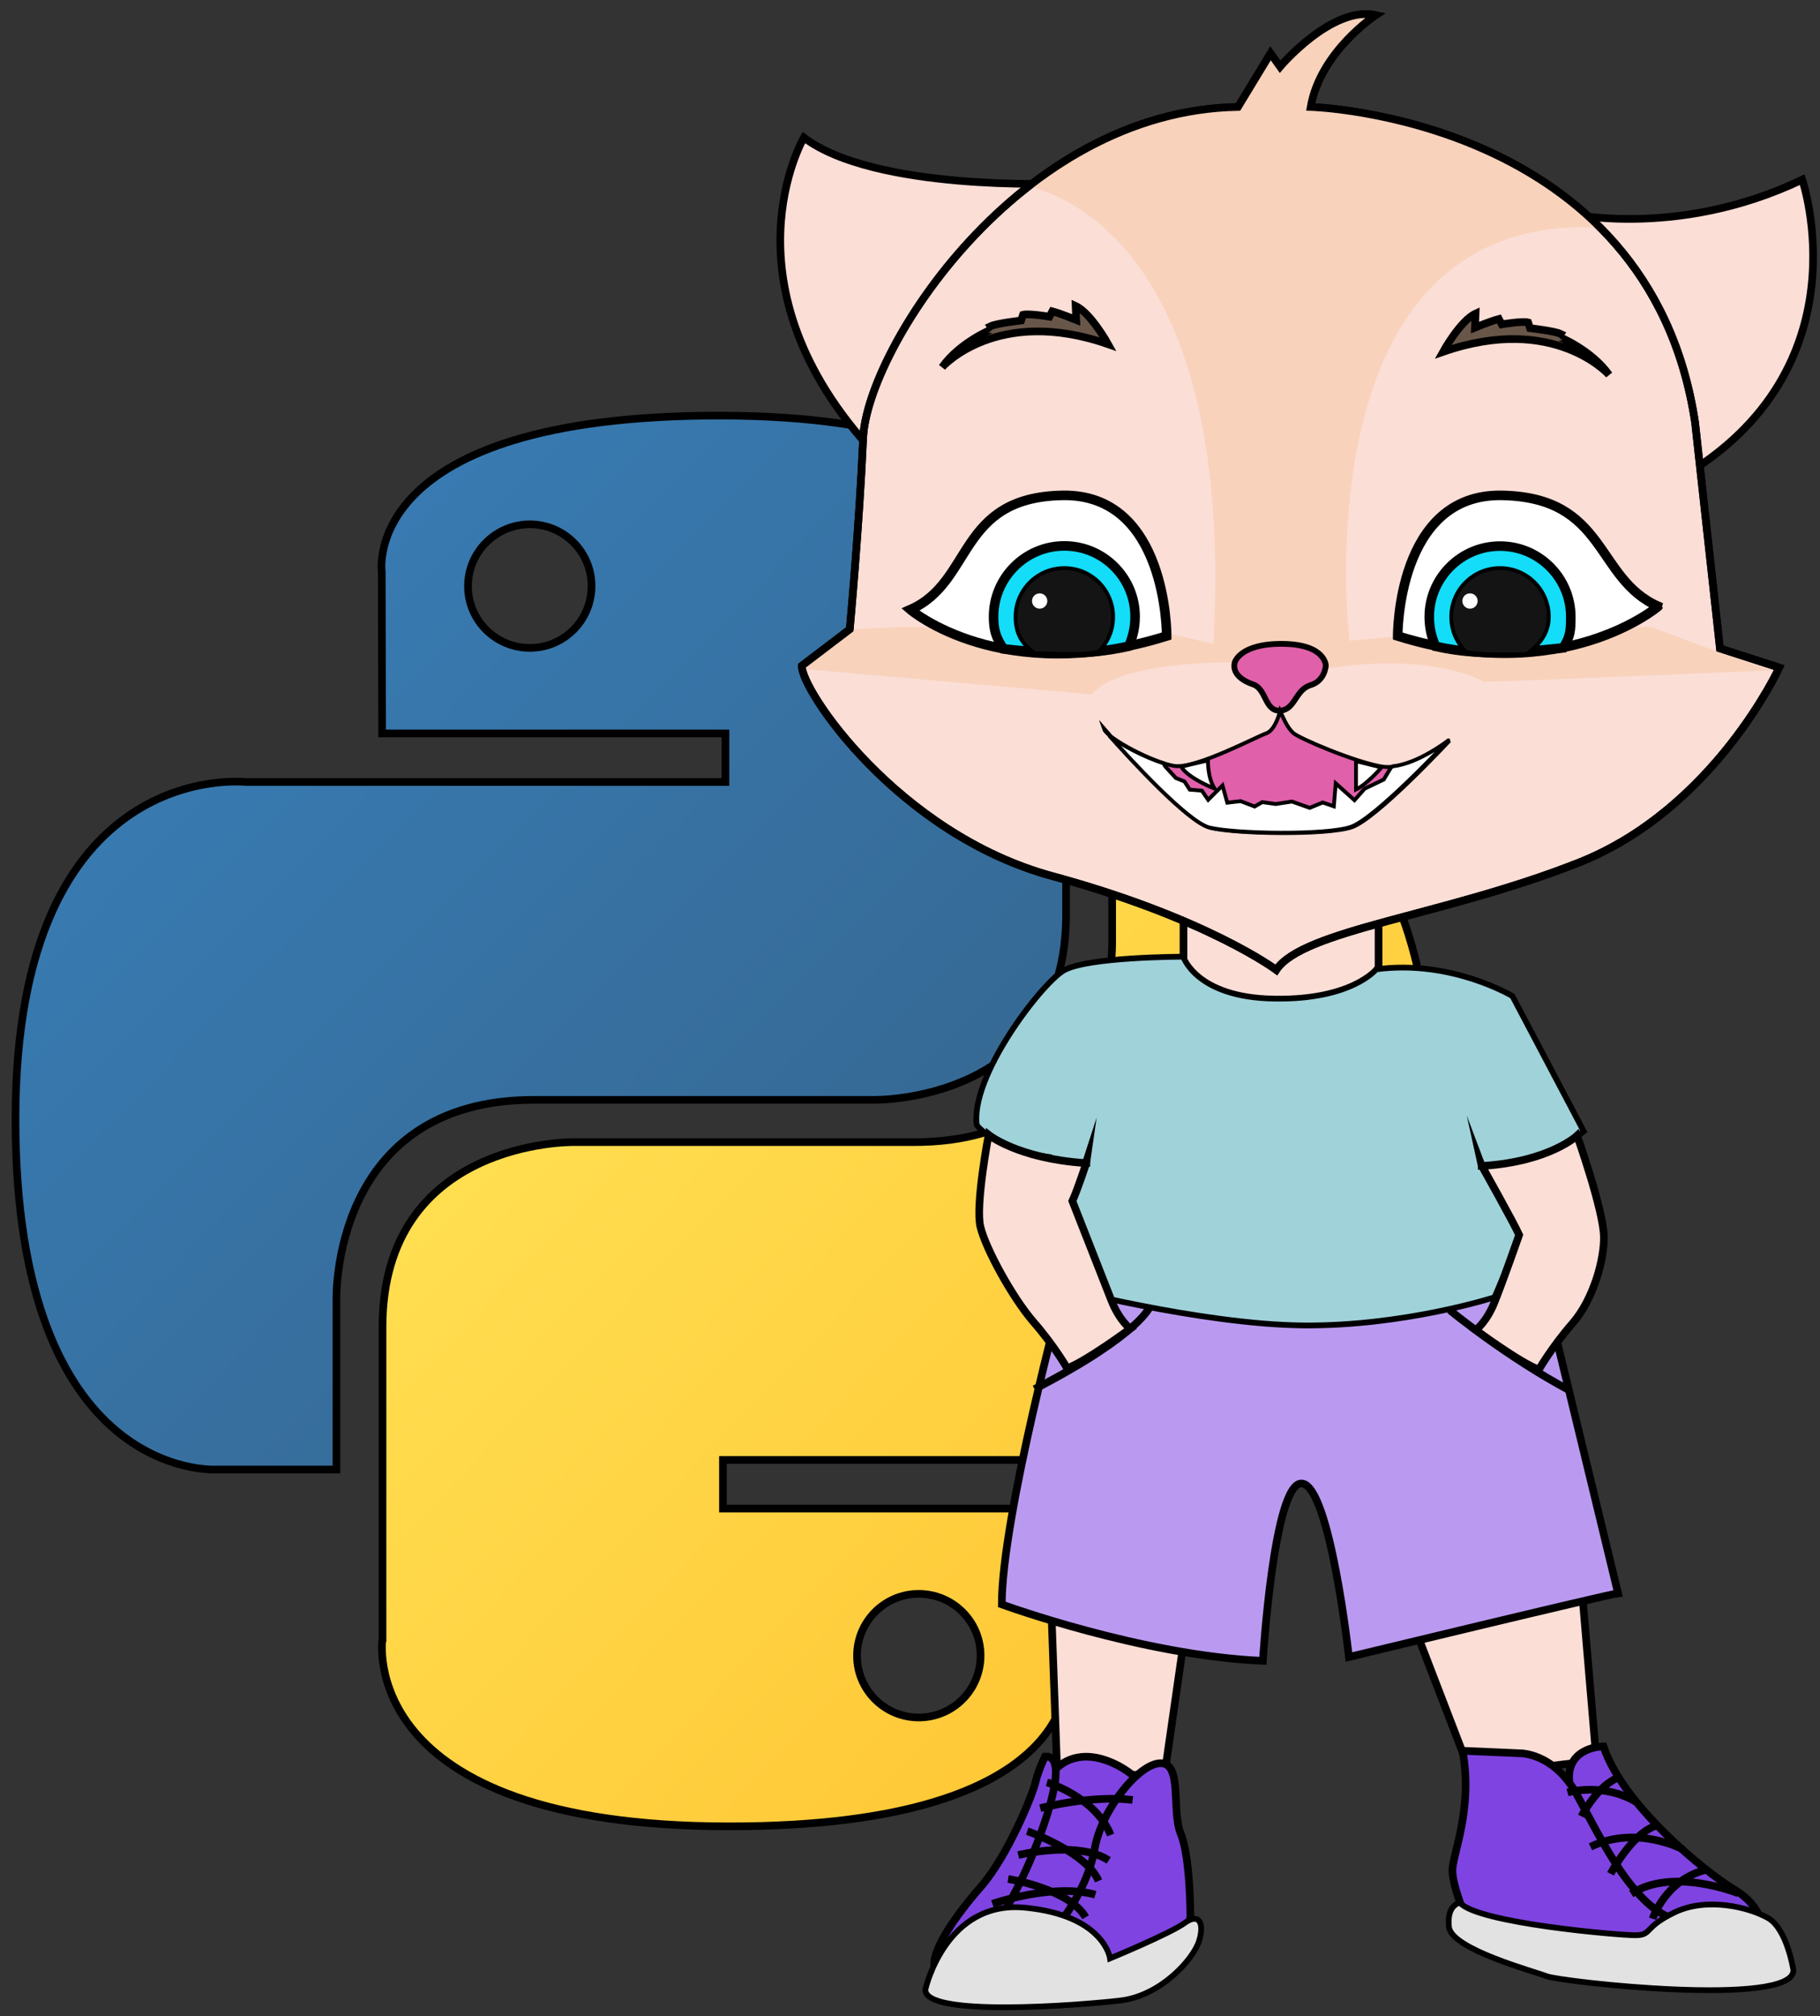 <?xml version="1.0" encoding="utf-8"?>
<!-- Generator: Adobe Illustrator 22.0.0, SVG Export Plug-In . SVG Version: 6.00 Build 0)  -->
<svg version="1.1" id="Слой_1" xmlns="http://www.w3.org/2000/svg" xmlns:xlink="http://www.w3.org/1999/xlink" x="0px" y="0px"
	 viewBox="0 0 951.6 1053.6" style="enable-background:new 0 0 951.6 1053.6;" xml:space="preserve">
<rect x="0" y="0" width="951.6" height="1053.6" fill="#333333" stroke="none"/>
<style type="text/css">
	.st0{fill:url(#SVGID_1_);stroke:#000000;stroke-width:4;stroke-miterlimit:10;}
	.st1{fill:url(#SVGID_2_);stroke:#000000;stroke-width:4;stroke-miterlimit:10;}
	.st2{fill:#FBDED6;stroke:#000000;stroke-width:4;stroke-miterlimit:10;}
	.st3{fill:#F8D2BB;}
	.st4{fill:#FFFFFF;stroke:#000000;stroke-width:5;stroke-miterlimit:10;}
	.st5{fill:#13DDF9;stroke:#000000;stroke-width:5;stroke-miterlimit:10;}
	.st6{fill:#141414;stroke:#000000;stroke-width:2;stroke-miterlimit:10;}
	.st7{fill:#685649;stroke:#000000;stroke-width:4;stroke-miterlimit:10;}
	.st8{fill:#E060AA;stroke:#000000;stroke-width:3;stroke-miterlimit:10;}
	.st9{fill:#E060AA;stroke:#000000;stroke-width:2;stroke-miterlimit:10;}
	.st10{fill:#FFFFFF;stroke:#000000;stroke-width:2;stroke-miterlimit:10;}
	.st11{fill:none;stroke:#000000;stroke-width:4;stroke-miterlimit:10;}
	.st12{fill:#FFFFFF;}
	.st13{fill:#BA9AF1;stroke:#000000;stroke-width:4;stroke-miterlimit:10;}
	.st14{fill:#A0D2DA;stroke:#000000;stroke-width:3;stroke-miterlimit:10;}
	.st15{fill:#7F43E2;stroke:#000000;stroke-width:4;stroke-miterlimit:10;}
	.st16{fill:#E2E2E2;stroke:#000000;stroke-width:3;stroke-miterlimit:10;}
</style>
<g>
	
		<linearGradient id="SVGID_1_" gradientUnits="userSpaceOnUse" x1="49.788" y1="818.224" x2="50" y2="818.022" gradientTransform="matrix(1849.267 0 0 -1853.392 -91767.477 1517008.625)">
		<stop  offset="0" style="stop-color:#FFE052"/>
		<stop  offset="1" style="stop-color:#FFC331"/>
	</linearGradient>
	<path class="st0" d="M381.4,954.5c188.1,0,176.4-81.6,176.4-81.6l-0.2-84.5H378V763h250.9c0,0,120.4,13.7,120.4-176.2
		c0-189.8-105.1-183.1-105.1-183.1h-62.7v88.1c0,0,3.4,105.1-103.4,105.1H300c0,0-100-1.6-100,96.7v162.5
		C199.9,856.1,184.8,954.5,381.4,954.5L381.4,954.5z M480.4,897.6c-17.8,0-32.3-14.4-32.3-32.2c0,0,0,0,0-0.1
		c0-17.8,14.4-32.3,32.2-32.3c0,0,0,0,0.1,0c17.8,0,32.3,14.4,32.3,32.2c0,0,0,0,0,0.1C512.7,883.1,498.3,897.6,480.4,897.6
		C480.4,897.6,480.4,897.6,480.4,897.6L480.4,897.6z"/>
	
		<linearGradient id="SVGID_2_" gradientUnits="userSpaceOnUse" x1="50.014" y1="818.011" x2="50.212" y2="817.815" gradientTransform="matrix(1849.267 0 0 -1853.392 -92411.953 1516381.125)">
		<stop  offset="0" style="stop-color:#387EB8"/>
		<stop  offset="1" style="stop-color:#366994"/>
	</linearGradient>
	<path class="st1" d="M376,217.2c-188.1,0-176.4,81.6-176.4,81.6l0.2,84.5h179.5v25.4H128.5c0,0-120.4-13.7-120.4,176.2
		C8.1,774.7,113.2,768,113.2,768h62.7v-88.1c0,0-3.4-105.1,103.4-105.1h178.1c0,0,100,1.6,100-96.7V315.6
		C557.5,315.6,572.7,217.2,376,217.2z M277,274c17.8,0,32.3,14.4,32.3,32.2c0,0,0,0,0,0.1c0,17.8-14.4,32.3-32.2,32.3c0,0,0,0-0.1,0
		c-17.8,0-32.3-14.4-32.3-32.2c0,0,0,0,0-0.1C244.7,288.5,259.2,274.1,277,274C277,274,277,274,277,274z"/>
	<path class="st2" d="M618.8,470.5v45c0,0,18,13.5,51,19.5s51-16.5,51-16.5v-60L618.8,470.5z"/>
	<path class="st2" d="M553.3,95.9c0,0-96,4-133-24c0,0-45,77,37,165L553.3,95.9z"/>
	<path class="st2" d="M816.3,110.9c0,0,59,15,126-17c0,0,34,99-64,156L816.3,110.9z"/>
	<path class="st2" d="M444.3,328.9c0,0,5-54,7-100s81-171,196-173l17-28l5,7c0,0,27-32,50-27c0,0-29,19-34,48c0,0,177,5,201,165
		l13,118l31,10c0,0-34,74-105,102s-144,35-158,56c0,0-36-27-117-49s-132-98-131-110L444.3,328.9z"/>
	<path class="st3" d="M836.3,118.9l0-0.3c-60.3-60.1-151-62.7-151-62.7c5-29,34-48,34-48c-23-5-50,27-50,27l-5-7l-17,28
		c-41.9,0.7-79,17.8-109.4,41.4c25.9,6.6,108.2,43.3,96.4,242.6l71.5-2C705.8,337.9,677.3,110.9,836.3,118.9z"/>
	<path class="st3" d="M645.6,346.2c0,0-60-1.3-74.7,16.7l-150.7-13.3l26.7-20.7l25.3-1.3l138,3.3l28.7,6.7l58.7-2l30.7-2.7
		l134.7-5.3l34,12.7l29.3,10c0,0-138.7,6-150.7,6c0,0-25.3-16-83.3-6.7L645.6,346.2z"/>
	<path class="st4" d="M730.8,332.4c0,0-0.5-74.5,54.5-73.5s48.7,43.5,81.7,58C867,316.9,817.3,359.4,730.8,332.4z"/>
	<path class="st5" d="M817.3,338.6c3.7-5.8,4-8.8,4-16.2c0-20.4-16.6-37-37-37s-37,16.6-37,37c0,5.5,1.2,10.7,3.3,15.4
		C776.4,343.6,800,340.3,817.3,338.6z"/>
	<path class="st6" d="M809.8,322.4c0-14.1-11.4-25.5-25.5-25.5s-25.5,11.4-25.5,25.5c0,7.3,3,13.8,7.9,18.4
		c11.7,1.8,21.6,1.1,31.3,1.1C804.7,337.3,809.8,331.1,809.8,322.4z"/>
	<path class="st4" d="M610,332.4c0,0,0.5-74.5-54.5-73.5S509,304.1,476,318.6C476,318.6,523.5,359.4,610,332.4z"/>
	<path class="st5" d="M524.6,339.1c-3.7-5.8-5.1-9.4-5.1-16.8c0-20.4,16.6-37,37-37s37,16.6,37,37c0,5.5-1.2,10.7-3.3,15.4
		C564.3,343.6,541.8,340.9,524.6,339.1z"/>
	<path class="st6" d="M531,322.4c0-14.1,11.4-25.5,25.5-25.5s25.5,11.4,25.5,25.5c0,7.3-3,13.8-7.9,18.4c-11.7,1.8-23.3,0.6-33,0.6
		C534.4,336.8,531,331.1,531,322.4z"/>
	<path class="st7" d="M841.3,195.9c0,0-28.5-32.3-86.8-12c0,0,9-16.3,17-20l-0.3,7.3c0,0,8-3.3,12.5-4.5l1.5,2.8
		c0,0,10.8-1.8,13.8-1l1,3c0,0,13,1.5,16,3l-1,1.5C815.1,175.9,832.1,182.9,841.3,195.9z"/>
	<path class="st7" d="M492.6,191.9c0,0,28.5-32.3,86.8-12c0,0-9-16.3-17-20l0.3,7.3c0,0-8-3.3-12.5-4.5l-1.5,2.8
		c0,0-10.8-1.8-13.8-1l-1,3c0,0-13,1.5-16,3l1,1.5C518.8,171.9,501.8,178.9,492.6,191.9z"/>
	<path class="st8" d="M645.6,346.2c0,0,2.6-10,25.3-9.7c22.2,0.3,22.3,11.3,22.3,11.3s-0.3,8-8,10.3c-8,2.4-8,13-16,13.3
		c-8,0.3-7-11.3-14-13.7S644.3,351.2,645.6,346.2z"/>
	<path class="st9" d="M669.3,371.6c0,0-2.3,10-7.3,11.7c-5,1.7-37,18.7-48,17c-11-1.7-35-14.3-36.7-19.3c0,0,42,48.3,55.7,51.7
		c13.7,3.3,60.7,4,73.7-0.3c13-4.3,51.2-45.3,51.2-45.3s-21,16-35.5,13.5s-43-14.7-46.2-17.5C673,380.1,671.5,376.2,669.3,371.6z"/>
	<path class="st10" d="M722.3,401.1c0,0-7.5,8.8-13.3,11.5v-14.8L722.3,401.1z"/>
	<path class="st10" d="M631.6,397.4c0,0-0.3,9,3.5,14.8c0,0-14-5.5-17.5-11.5L631.6,397.4z"/>
	<g>
		<path class="st10" d="M580.5,384.5c-2-2.2-3.2-3.6-3.2-3.6C577.6,381.8,578.8,383.1,580.5,384.5z"/>
		<path class="st10" d="M728.2,400.5l-0.9,0.6l-3.8,6.3l-10,4.8l-5.3,6l-9.8-8.8l-1,12l-5.8-2l-6.8,2.8l-9.3-3.3l-8.5,1.3l-7-1
			l-4,2.3l-7.3-2.8l-7,0.8l-2.5-9l-7.5,7.5l-3.3-4.8l-6.3-0.5l-2.8-4.3l-4.5-1.8l-5.5-6l-1-1.7c-9.3-2.9-22.4-9.6-28.4-14.5
			c10,11.2,41.1,45.3,52.5,48.1c13.7,3.3,60.7,4,73.7-0.3c13-4.3,51.2-45.3,51.2-45.3S741.9,399,728.2,400.5z"/>
	</g>
	<path class="st11" d="M444.3,328.9c0,0,5-54,7-100s81-171,196-173l17-28l5,7c0,0,27-32,50-27c0,0-29,19-34,48c0,0,177,5,201,165
		l13,118l31,10c0,0-34,74-105,102s-144,35-158,56c0,0-36-27-117-49s-132-98-131-110L444.3,328.9z"/>
	<circle class="st12" cx="543.6" cy="314.1" r="4"/>
	<circle class="st12" cx="768.6" cy="314.1" r="4"/>
	<polygon class="st2" points="549.4,832.7 552.7,924.7 608.7,928.7 621.4,840.7 	"/>
	<polygon class="st2" points="739.4,850 769.4,928 834.7,920 826.7,826 	"/>
	<path class="st13" d="M556,674c0,0-32.2,118.5-32.2,164.5c0,0,73.2,26.8,136.5,29.5c0,0,5.7-93.3,20.3-92.7
		c14.7,0.7,24.7,90.7,24.7,90.7s135.3-32.7,140.7-33.3L810,684l-33.3-14.7l-198-6.7L556,674z"/>
	<path class="st14" d="M618.7,500c0,0-50.7,0-62.7,7.3c-12,7.3-48.7,55.3-45.3,80.7c0,0,9.3,12.7,38,16.7l4.7,68
		c0,0,74,19.3,127.3,20C734,693.3,781.4,678,781.4,678l14-32.7l-11.3-36c0,0,23.3-2,44-18l-37.3-70.7c0,0-32-19.3-71.3-14
		c0,0-12.7,16-53.3,15.3C625.4,521.3,618.7,500,618.7,500z"/>
	<path class="st15" d="M551.4,925.3c0,0,8-10.7,24.7-6c16.7,4.7,26,18.7,26,18.7l-4.7,24.7l-32.7,53.3l-44-4.7l0.7-26.7L551.4,925.3
		z"/>
	<path class="st15" d="M622.4,1001.5c0,0,0-31-5-43s1-37-10.5-37s-31,24.5-34.5,44.5s-16.5,36.5-16.5,36.5l-6,19.5
		c0,0,18.5,10.5,31,10.5S622.9,1008.5,622.4,1001.5z"/>
	<path class="st15" d="M546.4,918c0,0-3.5,7-5,13.5S526.9,970,512.9,986s-24.5,32-24.5,40.5l30-16c0,0,11.5-18,19.5-36.5
		S559.9,917,546.4,918z"/>
	<path class="st16" d="M483.9,1039.5c0,0,10.5-46.5,52-42.5s44.5,26.5,44.5,26.5s31.5-13,39-18.5s10.5,0,7.5,9.5
		c-3,9.5-20,28.5-41,31S481.9,1054.5,483.9,1039.5z"/>
	<path class="st15" d="M838.4,912.7c0,0-18.3,0-18,16.7c0.3,16.7,13.3,40.7,13.3,40.7l35,46.7l52.7-8.3c0,0,0.7-12-14.7-21
		C891.4,978.3,848.4,943.3,838.4,912.7z"/>
	<path class="st15" d="M764.7,915l29.7,1.3c0,0,18-0.7,30.3,22c12.3,22.7,29.7,59.3,51.7,65c0,0-5,13.7-29.3,14
		c-24.3,0.3-70.3-8.3-81.7-17.7c0,0-5.7-13.7-6-21.7S770.4,945.7,764.7,915z"/>
	<path class="st16" d="M937.7,1029.7c0,0-3.3-21.7-13.3-27.3c-10-5.7-32-11-48.7-3c-16.7,8-11.7,12-20.7,12s-82.3-6.3-91.7-17
		c0,0-7,1-5.7,12.7c1.3,11.7,45.1,23.3,51,25.7C816.4,1035.8,937.7,1049.3,937.7,1029.7z"/>
	<path class="st2" d="M568,607.7c0,0-4.3,13.3-7.3,20c0,0,16,40.7,20.3,51.7c4.3,11,10,15,10,15s-23,17-33,20.7
		c0,0-6.7-11.7-17.7-24.3c-11-12.7-25-38.3-27.7-49.7c-2.7-11.3,4.3-48,4.3-48s15.3,12.3,50,14.7H568z"/>
	<path class="st2" d="M774.7,609.2c0,0,16.6,29.5,19.6,36.2c0,0-8.3,23.7-12.7,34.7c-4.3,11-10,15-10,15s23,17,33,20.7
		c0,0,6.7-11.7,17.7-24.3c11-12.7,16.6-33.7,16.3-45.3c-0.3-14-14-52.7-14-52.7s-14.3,13.5-48.9,15.8H774.7z"/>
	<path class="st11" d="M518.9,995c0,0,31.5-11,53.8-4.8"/>
	<path class="st11" d="M527.1,982c0,0,31.8,5,40.5,20"/>
	<path class="st11" d="M532.4,969.5c0,0,31.3-7.8,47.3,2.8"/>
	<path class="st11" d="M537.1,957c0,0,30.8,10.8,37.3,26"/>
	<path class="st11" d="M543.9,945c0,0,26.5-7,48.3-4.3"/>
	<path class="st11" d="M547.4,931.5c0,0,25.3,7.5,33.3,27.5"/>
	<path class="st11" d="M908.9,989.5c0,0-34.5-14-56,0.3"/>
	<path class="st11" d="M864.1,1002.8c0,0,6.8-21,28.8-25.8"/>
	<path class="st11" d="M879.9,966.5c0,0-24.3-13-48.3-1.3"/>
	<path class="st11" d="M842.1,979.3c0,0,11.5-21.8,24.3-25.3"/>
	<path class="st11" d="M819.6,936.8c0,0,18.3-5.5,36,5"/>
	<path class="st11" d="M826.9,949.3c0,0,8.3-16.5,19.8-20.5"/>
	<path class="st11" d="M601.4,682.5c0,0-4.5,14.5-60.5,43.5"/>
	<path class="st11" d="M758,684.7c0,0,30,24.7,63.3,42.3"/>
	<g>
		<polygon points="566.1,606.6 573.4,584 570,607.5 		"/>
	</g>
	<g>
		<polygon points="772.9,610.3 766.9,583 776.8,609.2 		"/>
	</g>
</g>
</svg>
